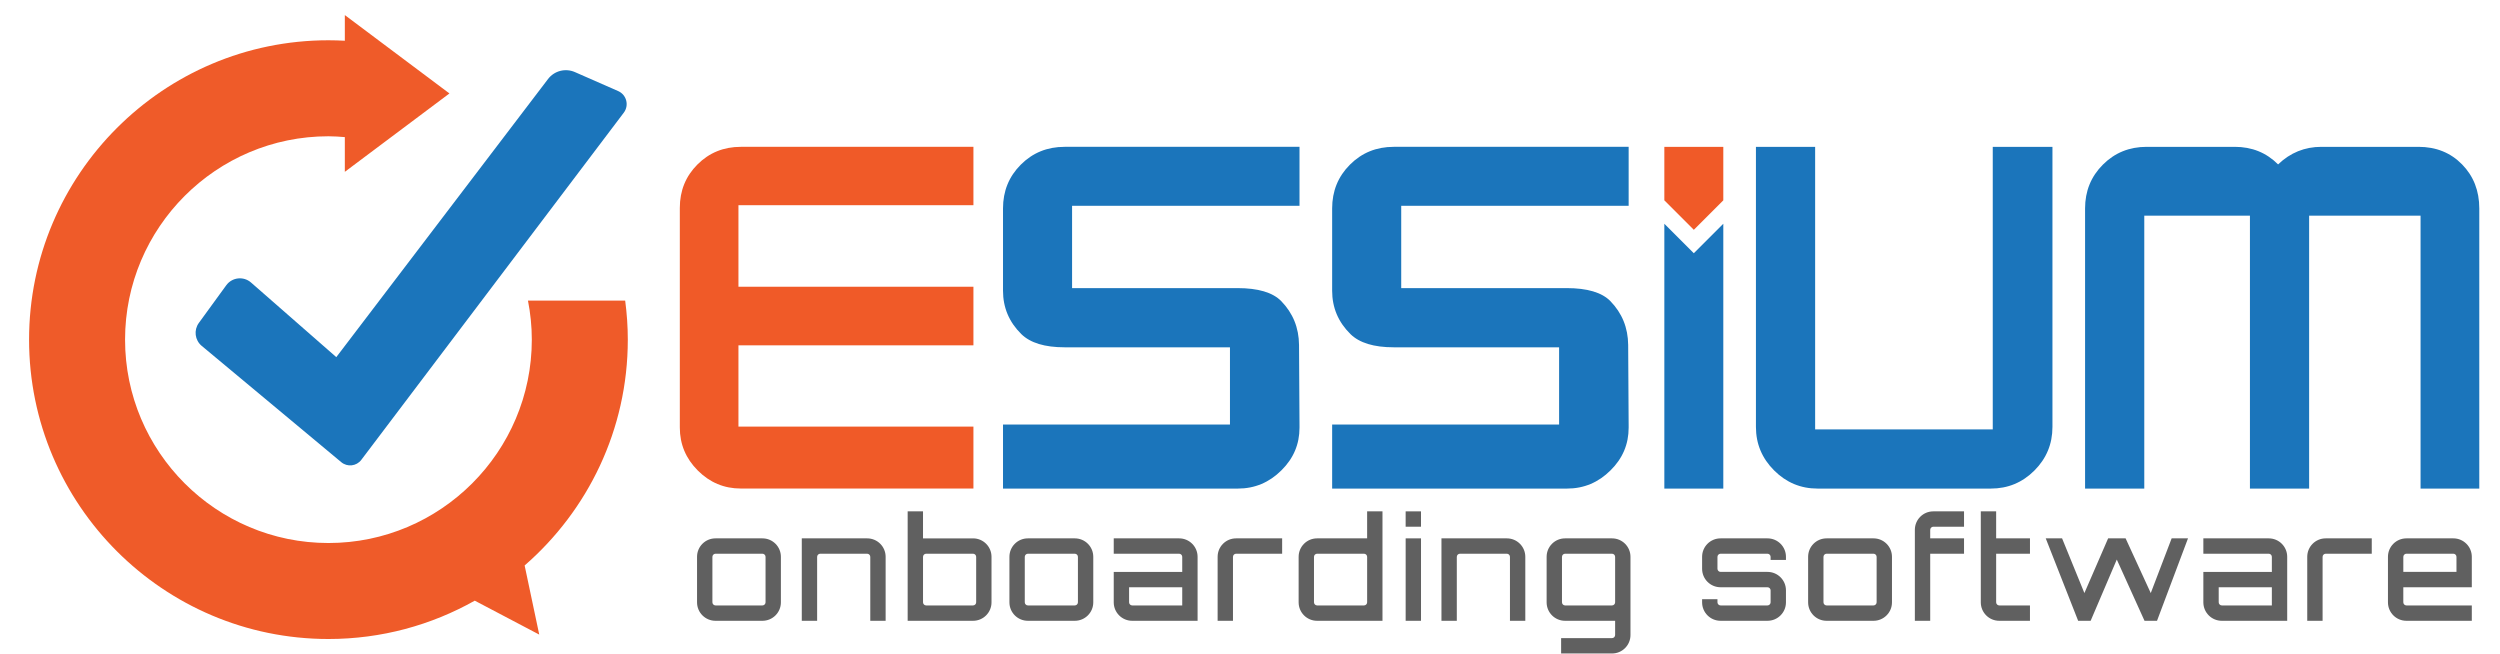 <?xml version="1.0" encoding="UTF-8"?><svg id="Layer_4" xmlns="http://www.w3.org/2000/svg" viewBox="0 0 3096 810.02"><defs><style>.cls-1{fill:#606060;}.cls-1,.cls-2,.cls-3,.cls-4{stroke-width:0px;}.cls-2{fill:#1b75bb;}.cls-3{fill:#f05a28;}.cls-4{fill:#ef5b29;}</style></defs><path class="cls-2" d="M422.64,572.37l-172.87-144.05c-8.47-7.06-10.01-19.48-3.52-28.39l33.94-46.64c7.23-9.93,21.41-11.52,30.66-3.43l105.62,92.42L678.67,97.87c7.77-10.21,21.52-13.76,33.27-8.61l53.57,23.52c10.43,4.58,13.84,17.69,6.97,26.77l-325.08,429.97c-5.93,7.84-17.21,9.14-24.77,2.84Z"/><path class="cls-4" d="M777.48,420.62c0-16.41-1.18-32.53-3.26-48.38h-120.39c3.07,15.67,4.77,31.83,4.77,48.38,0,138.88-112.98,251.85-251.86,251.85s-251.86-112.98-251.86-251.85,112.98-251.86,251.86-251.86c6.85,0,13.58.49,20.3,1.03v43l129.55-97.06L427.04,18.67v31.78c-6.72-.36-13.48-.58-20.3-.58-204.43,0-370.74,166.32-370.74,370.74s166.31,370.73,370.74,370.73c65.79,0,127.59-17.3,181.21-47.48l79.85,42.02-18.09-85.6c78.2-68.02,127.77-168.13,127.77-279.66Z"/><path class="cls-3" d="M1205.49,604.99h-288.05c-20.66,0-38.42-7.42-53.27-22.28-14.86-14.85-22.28-32.61-22.28-53.27v-272.04c0-21.25,7.28-39.15,21.84-53.72,14.56-14.56,32.46-21.84,53.71-21.84h288.05v72.31h-291v100.94h291v72.6h-291v100.64h291v76.66Z"/><path class="cls-2" d="M2016.92,528.76v.89c0,20.47-7.45,38.05-22.35,52.76-15.1,15.1-33.08,22.65-53.95,22.65h-290.89v-79.28h281.06v-95.67h-204.76c-24.64,0-42.52-5.46-53.65-16.39-15.1-14.9-22.65-32.78-22.65-53.65v-101.93c0-21.46,7.35-39.54,22.06-54.25,14.7-14.7,32.78-22.05,54.24-22.05h290.89v73.02h-281.65v101.93h204.76c25.63,0,43.71,5.36,54.24,16.09,14.5,14.9,21.86,32.99,22.06,54.25l.6,101.63Z"/><path class="cls-2" d="M1609.31,528.76v.89c0,20.47-7.45,38.05-22.35,52.76-15.1,15.1-33.08,22.65-53.95,22.65h-290.89v-79.28h281.06v-95.67h-204.76c-24.64,0-42.52-5.46-53.65-16.39-15.1-14.9-22.65-32.78-22.65-53.65v-101.93c0-21.46,7.35-39.54,22.06-54.25,14.7-14.7,32.78-22.05,54.24-22.05h290.89v73.02h-281.65v101.93h204.76c25.63,0,43.71,5.36,54.24,16.09,14.5,14.9,21.86,32.99,22.06,54.25l.6,101.63Z"/><path class="cls-2" d="M2541.75,528.76c0,21.06-7.45,39.04-22.35,53.95-14.9,14.9-32.89,22.35-53.95,22.35h-214.6c-20.86,0-38.8-7.5-53.8-22.5-15-15-22.5-32.93-22.5-53.8V181.84h73.32v349.9h219.96V181.84h73.92v346.92Z"/><path class="cls-2" d="M2786.32,605.06v-337.98h-130.84v337.98h-73.32v-346.92c0-21.46,7.35-39.54,22.06-54.25s32.78-22.05,54.24-22.05h109.09c21.26,0,39.14,7.25,53.65,21.76,15.1-14.5,32.98-21.76,53.65-21.76h120.11c21.86,0,39.89,7.25,54.09,21.76,14.21,14.51,21.31,32.69,21.31,54.54v346.92h-72.72v-337.98h-138v337.98h-73.32Z"/><polygon class="cls-3" points="2097.63 284.6 2134.14 248.09 2134.14 181.84 2061.12 181.84 2061.12 248.09 2097.63 284.6"/><polygon class="cls-2" points="2097.63 313.6 2061.12 277.09 2061.12 605.06 2134.14 605.06 2134.14 277.09 2097.63 313.6"/><path class="cls-1" d="M944.18,666.71c12.67,0,22.88,10.21,22.88,22.88v56.32c0,12.67-10.21,22.88-22.88,22.88h-58.08c-12.67,0-22.88-10.21-22.88-22.88v-56.32c0-12.67,10.21-22.88,22.88-22.88h58.08ZM886.11,685.72c-2.11,0-3.87,1.76-3.87,3.87v56.32c0,2.11,1.76,3.87,3.87,3.87h58.08c2.11,0,3.87-1.76,3.87-3.87v-56.32c0-2.11-1.76-3.87-3.87-3.87h-58.08Z"/><path class="cls-1" d="M1096.77,689.59v79.2h-19.01v-79.2c0-2.11-1.76-3.87-3.87-3.87h-58.08c-2.11,0-3.87,1.76-3.87,3.87v79.2h-19.01v-102.08h80.96c12.67,0,22.88,10.21,22.88,22.88Z"/><path class="cls-1" d="M1227.89,689.59v56.32c0,12.67-10.21,22.88-22.88,22.88h-80.96v-135.52h19.01v33.44h61.95c12.67,0,22.88,10.21,22.88,22.88ZM1208.89,689.59c0-2.11-1.76-3.87-3.87-3.87h-58.08c-2.11,0-3.87,1.76-3.87,3.87v56.32c0,2.11,1.76,3.87,3.87,3.87h58.08c2.11,0,3.87-1.76,3.87-3.87v-56.32Z"/><path class="cls-1" d="M1331.03,666.71c12.67,0,22.88,10.21,22.88,22.88v56.32c0,12.67-10.21,22.88-22.88,22.88h-58.08c-12.67,0-22.88-10.21-22.88-22.88v-56.32c0-12.67,10.21-22.88,22.88-22.88h58.08ZM1272.95,685.72c-2.11,0-3.87,1.76-3.87,3.87v56.32c0,2.11,1.76,3.87,3.87,3.87h58.08c2.11,0,3.87-1.76,3.87-3.87v-56.32c0-2.11-1.76-3.87-3.87-3.87h-58.08Z"/><path class="cls-1" d="M1483.09,689.59v79.2h-80.96c-12.67,0-22.88-10.21-22.88-22.88v-37.66h84.83v-18.66c0-2.11-1.76-3.87-3.87-3.87h-80.96v-19.01h80.96c12.67,0,22.88,10.21,22.88,22.88ZM1464.08,727.25h-65.82v18.66c0,2.11,1.76,3.87,3.87,3.87h61.95v-22.53Z"/><path class="cls-1" d="M1587.81,666.71v19.01h-57.02c-2.11,0-3.87,1.76-3.87,3.87v79.2h-19.01v-79.2c0-12.67,10.21-22.88,22.88-22.88h57.02Z"/><path class="cls-1" d="M1712.07,633.27v135.52h-80.96c-12.67,0-22.88-10.21-22.88-22.88v-56.32c0-12.67,10.21-22.88,22.88-22.88h61.95v-33.44h19.01ZM1689.19,749.78c2.11,0,3.87-1.76,3.87-3.87v-56.32c0-2.11-1.76-3.87-3.87-3.87h-58.08c-2.11,0-3.87,1.76-3.87,3.87v56.32c0,2.11,1.76,3.87,3.87,3.87h58.08Z"/><path class="cls-1" d="M1759.76,633.27v19.01h-19.01v-19.01h19.01ZM1740.76,666.71h19.01v102.08h-19.01v-102.08Z"/><path class="cls-1" d="M1888.94,689.59v79.2h-19.01v-79.2c0-2.11-1.76-3.87-3.87-3.87h-58.08c-2.11,0-3.87,1.76-3.87,3.87v79.2h-19.01v-102.08h80.96c12.67,0,22.88,10.21,22.88,22.88Z"/><path class="cls-1" d="M2019.18,730.07v56.32c0,12.67-10.21,22.88-22.88,22.88h-63.01v-19.01h63.01c2.11,0,3.87-1.76,3.87-3.87v-17.6h-61.95c-12.67,0-22.88-10.21-22.88-22.88v-56.32c0-12.67,10.21-22.88,22.88-22.88h58.08c12.67,0,22.88,10.21,22.88,22.88v40.48ZM1996.3,749.78c2.11,0,3.87-1.76,3.87-3.87v-56.32c0-2.11-1.76-3.87-3.87-3.87h-58.08c-2.11,0-3.87,1.76-3.87,3.87v56.32c0,2.11,1.76,3.87,3.87,3.87h58.08Z"/><path class="cls-1" d="M2211.73,693.46h-19.01v-3.87c0-2.11-1.76-3.87-3.87-3.87h-58.08c-2.11,0-3.87,1.76-3.87,3.87v14.78c0,2.11,1.76,3.87,3.87,3.87h58.08c12.67,0,22.88,10.21,22.88,22.88v14.78c0,12.67-10.21,22.88-22.88,22.88h-58.08c-12.67,0-22.88-10.21-22.88-22.88v-3.87h19.01v3.87c0,2.11,1.76,3.87,3.87,3.87h58.08c2.11,0,3.87-1.76,3.87-3.87v-14.78c0-2.11-1.76-3.87-3.87-3.87h-58.08c-12.67,0-22.88-10.21-22.88-22.88v-14.78c0-12.67,10.21-22.88,22.88-22.88h58.08c12.67,0,22.88,10.21,22.88,22.88v3.87Z"/><path class="cls-1" d="M2320.14,666.71c12.67,0,22.88,10.21,22.88,22.88v56.32c0,12.67-10.21,22.88-22.88,22.88h-58.08c-12.67,0-22.88-10.21-22.88-22.88v-56.32c0-12.67,10.21-22.88,22.88-22.88h58.08ZM2262.06,685.72c-2.11,0-3.87,1.76-3.87,3.87v56.32c0,2.11,1.76,3.87,3.87,3.87h58.08c2.11,0,3.87-1.76,3.87-3.87v-56.32c0-2.11-1.76-3.87-3.87-3.87h-58.08Z"/><path class="cls-1" d="M2390.37,656.15v10.56h41.89v19.01h-41.89v83.07h-19.01v-112.64c0-12.67,10.21-22.88,22.88-22.88h38.02v19.01h-38.02c-2.11,0-3.87,1.76-3.87,3.87Z"/><path class="cls-1" d="M2472.03,685.72v60.19c0,2.11,1.76,3.87,3.87,3.87h38.01v19.01h-38.01c-12.67,0-22.88-10.21-22.88-22.88v-112.64h19.01v33.44h41.89v19.01h-41.89Z"/><path class="cls-1" d="M2709.62,666.71l-38.37,102.08h-15.49l-34.32-75.85-32.38,75.85-.35-.18.18.18h-15.31l-40.13-102.08h20.24l27.63,67.76,29.39-67.76h21.65l31.15,67.76,25.87-67.76h20.24Z"/><path class="cls-1" d="M2832.47,689.59v79.2h-80.96c-12.67,0-22.88-10.21-22.88-22.88v-37.66h84.83v-18.66c0-2.11-1.76-3.87-3.87-3.87h-80.96v-19.01h80.96c12.67,0,22.88,10.21,22.88,22.88ZM2813.46,727.25h-65.82v18.66c0,2.11,1.76,3.87,3.87,3.87h61.95v-22.53Z"/><path class="cls-1" d="M2937.19,666.71v19.01h-57.02c-2.11,0-3.87,1.76-3.87,3.87v79.2h-19.01v-79.2c0-12.67,10.21-22.88,22.88-22.88h57.02Z"/><path class="cls-1" d="M3061.09,689.59v37.66h-84.83v18.66c0,2.11,1.76,3.87,3.87,3.87h80.96v19.01h-80.96c-12.67,0-22.88-10.21-22.88-22.88v-56.32c0-12.67,10.21-22.88,22.88-22.88h58.08c12.67,0,22.88,10.21,22.88,22.88ZM3042.09,708.24v-18.66c0-2.11-1.76-3.87-3.87-3.87h-58.08c-2.11,0-3.87,1.76-3.87,3.87v18.66h65.82Z"/></svg>